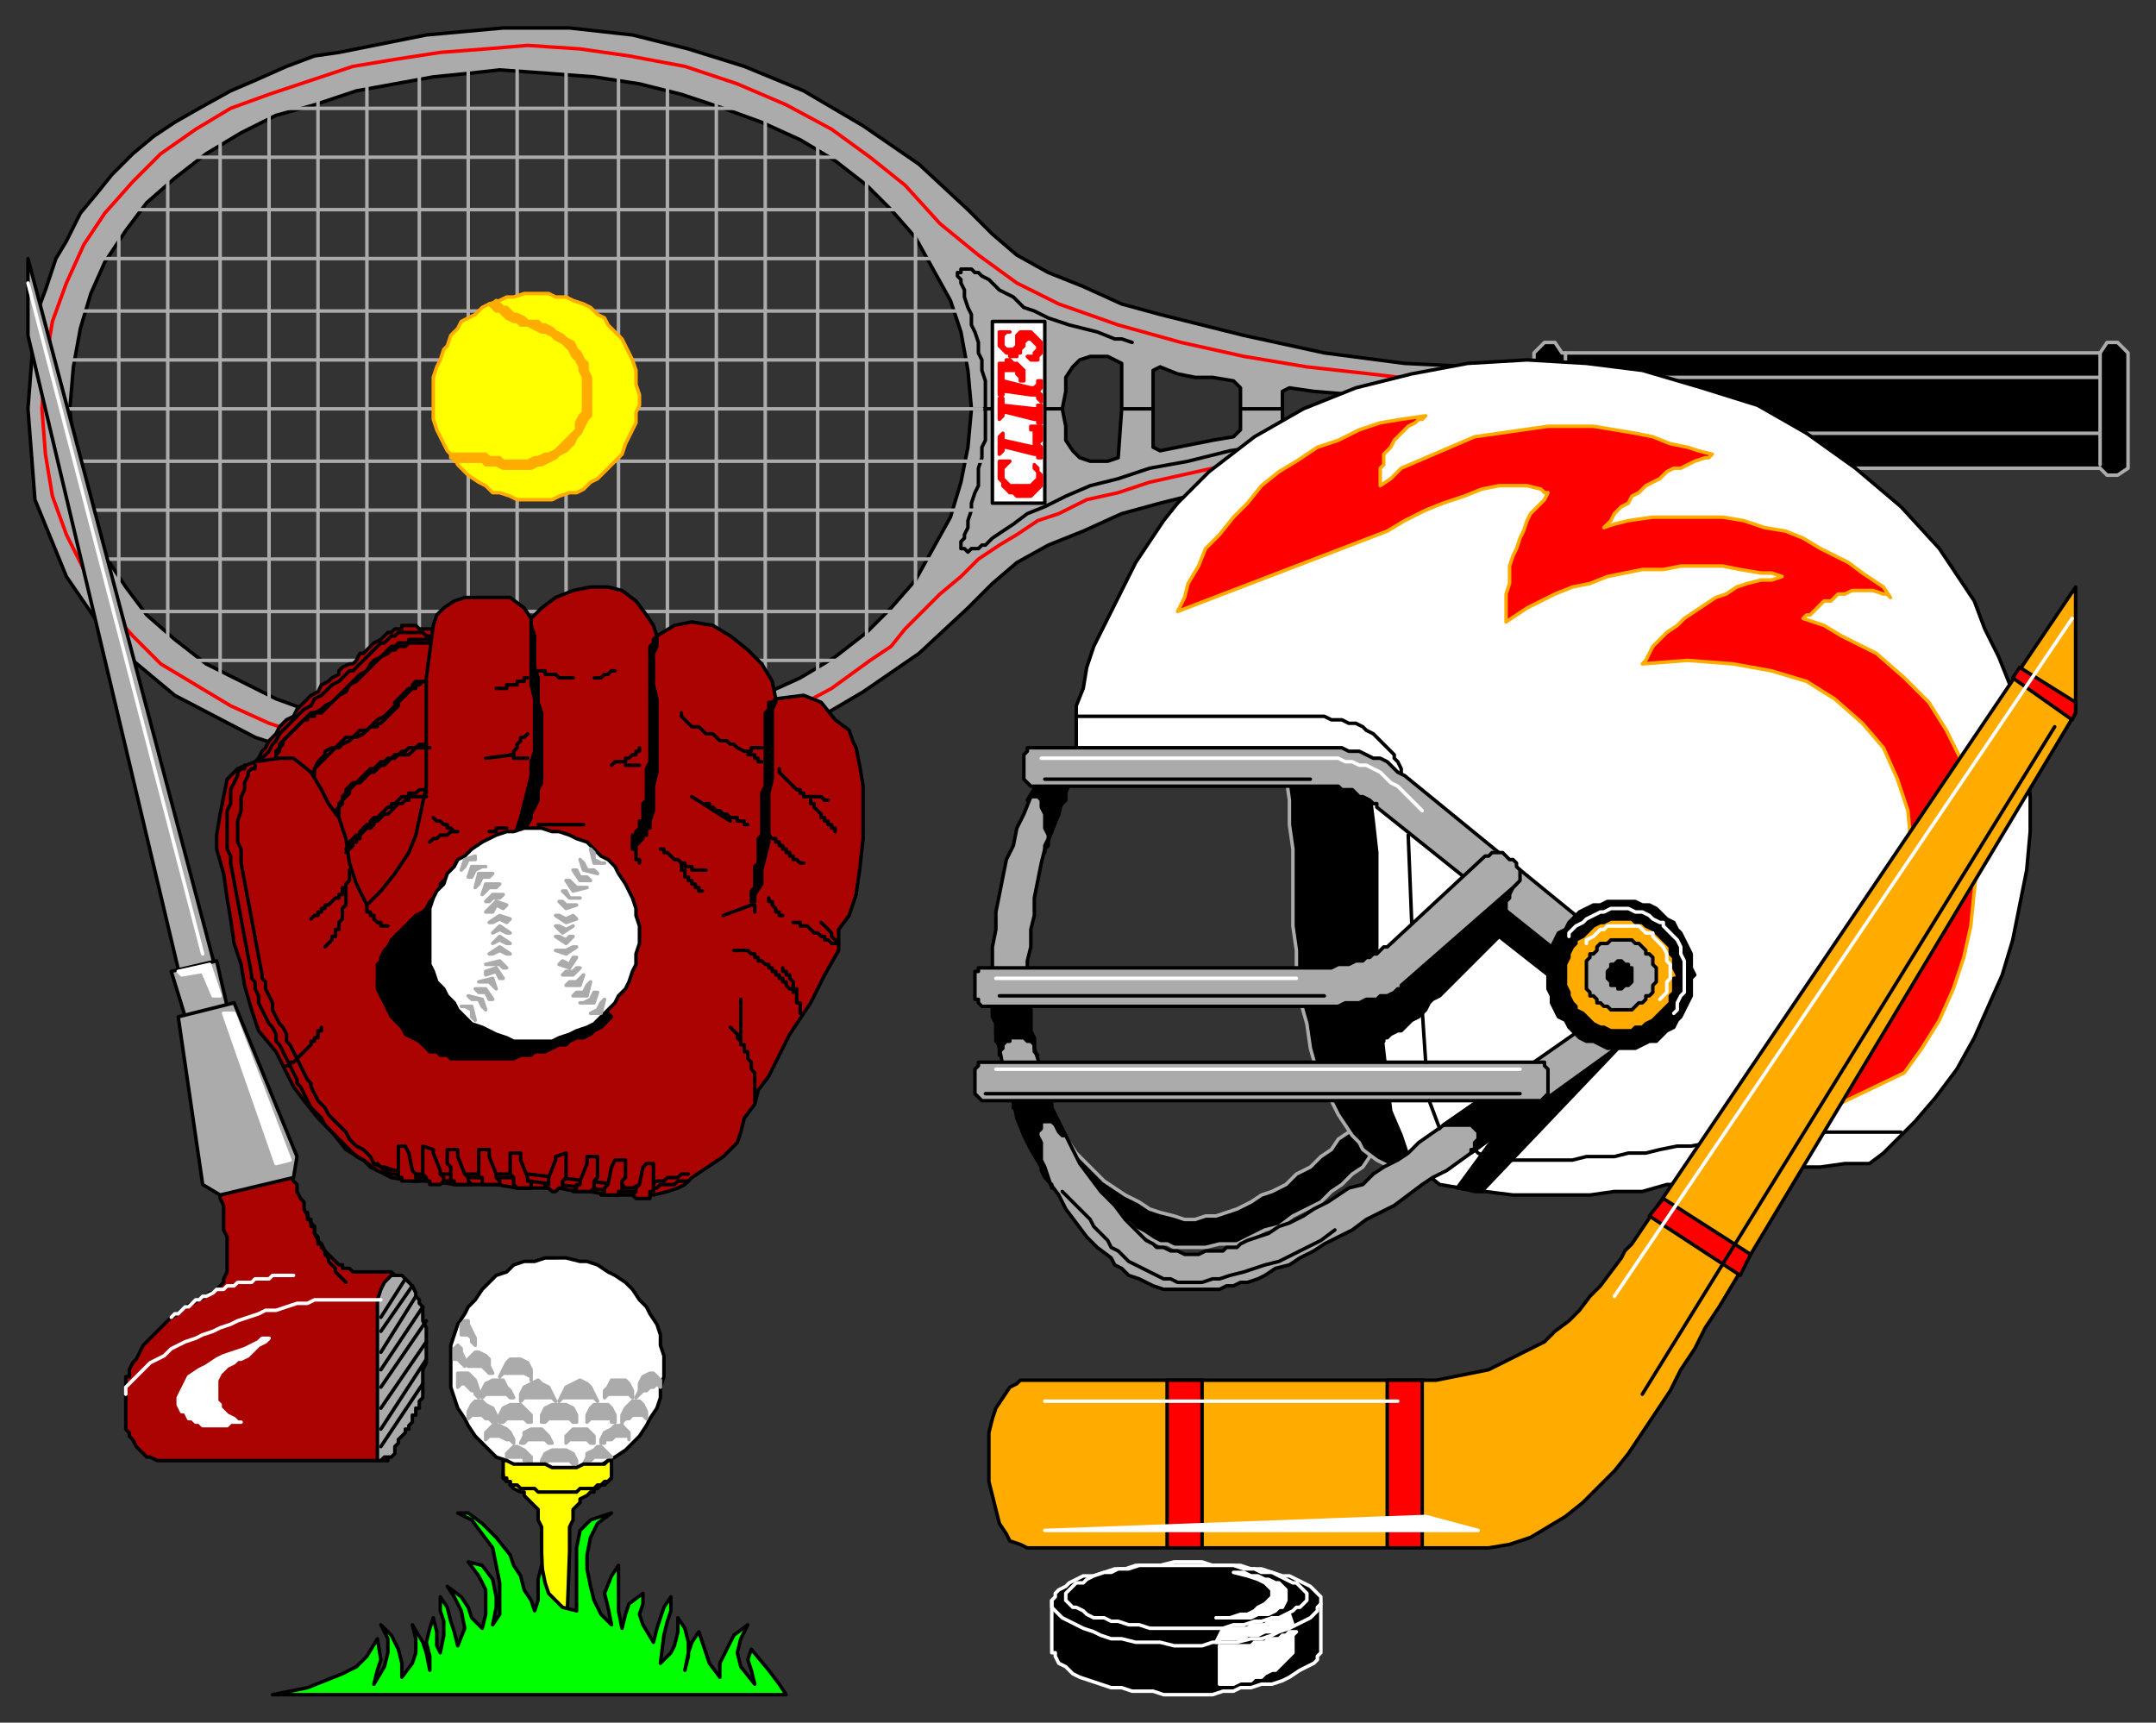 <svg xmlns="http://www.w3.org/2000/svg" fill-rule="evenodd" height="493" preserveAspectRatio="none" stroke-linecap="round" width="617"><rect width="100%" height="100%" fill="#333333" stroke="none"/><style>.brush0{fill:#fff}.pen0{stroke:#000;stroke-width:1;stroke-linejoin:round}.brush1{fill:#ababab}.pen1,.pen2{stroke:#ababab;stroke-width:1;stroke-linejoin:round}.pen2{stroke:red}.brush2{fill:#ff0}.pen3{stroke:#ffab00;stroke-width:1;stroke-linejoin:round}.brush3{fill:#ffab00}.brush4{fill:#000}.brush5{fill:red}.brush6{fill:#ab0202}.pen4{stroke:#fff;stroke-width:1;stroke-linejoin:round}</style><path class="pen0 brush1" d="m8 117 2-26 3-8 3-9 3-5 4-8 5-6 4-5 6-6 6-5 6-4 7-4 9-5 7-3 9-4 8-3 7-1 25-5 22-2h19l18 2 16 4 16 5 17 7 17 10 16 11 14 13 7 7 7 6 9 5 10 4 11 5 11 3 24 6 23 5 23 3 21 1 18 1v10h-14l-7-1h-8l-11-1-13-1-12-1-7-1-2 1v5h-12v-6l-2-2-6-1h-5l-5-1-5-2-2 1v11h-9v-13l-4-2h-5l-3 1-2 2-2 3v4l-1 5h-26l-1-11-2-11-3-9-5-9-5-9-7-8-7-7-9-7-10-6-11-5-11-4-12-4-12-3-13-2-13-1-14-1-9 1-10 1-11 2-11 2-12 4-11 3-10 5-10 6-9 7-8 7-6 8-6 9-4 9-3 10-2 11-1 12 1 12 2 10 3 11 4 9 6 9 6 8 8 7 9 7 10 5 10 5 11 4 12 4 11 2 11 2 10 1 9 1 14-1 13-1 13-2 12-3 12-4 11-4 11-5 10-6 9-7 7-7 7-8 5-9 5-9 3-10 2-10 1-11h26l1 5v4l2 3 2 2 3 1h5l3-1 1-14h9v11l2 1 5-1 5-1 5-1 6-1 2-2v-6h12v5l2 1 7-1 12-1 13-1 11-1 8-1h21v10l-18 1-21 1-23 3-23 5-24 6-11 3-11 5-10 4-9 5-7 6-7 7-14 13-16 11-17 10-17 7-16 5-16 4-18 2h-19l-22-2-25-5-24-8-23-12-18-15-13-19-9-22-2-26z"/><path class="pen0" fill="none" d="m440 120-11 1h-10l-20 2-17 2-16 2-14 2-12 3-11 2-9 3-8 2-7 3-6 3-5 2-4 3-3 2-3 2-2 2h-1l-1 1h-2l-1 1-1-1h-1v-2l1-1v-1l1-2v-2l1-3v-2l1-3 1-2v-5l1-3v-3l1-2v-9"/><path class="pen1" fill="none" d="M262 53v128M248 44v147M234 35v165m-15 4H72M219 29v178m25-18H47M205 24v188m56-37H33M191 19v196m82-55H24M177 15v202m104-71H16M162 14v206m119-88H16M148 14v206m133-103H16M134 14v205m147-116H16m104-86v201M281 89H16m89-70v196M273 74H25m66-50v188M265 60H36m41-30v176M244 45H51m12-12v165M216 31H75M48 45v143M34 53v118"/><path class="pen0" fill="none" d="m324 98-3-1h-2l-5-2-4-1-4-1-3-1-3-1-2-1-2-1-3-1-1-1-2-2-2-1-2-1-1-1-2-2-2-1-1-1h-1l-1-1h-3v1h-1v1l1 1v1l1 2v2l1 3 1 2v3l1 2 1 3v3l1 2v3l1 3v8"/><path class="pen2" fill="none" d="M439 110h-14l-16-1-17-2-18-2-18-3-18-4-18-5-17-6-12-6-11-8-11-9-10-11-10-8-11-8-13-7-14-6-15-5-16-3-14-2-15-1-12 1-13 1-13 2-12 2-12 4-12 4-11 4-10 6-10 7-8 8-8 9-6 9-5 11-4 11-2 12-1 13m427 7h-14l-16 1-17 2-18 2-18 3-18 4-9 2-9 3-9 2-8 4-6 2-6 4-5 3-6 4-5 5-6 5-5 5-5 5-4 5-6 4-11 8-13 7-14 6-15 5-16 3-14 2h-27l-13-1-13-2-12-2-12-4-12-4-11-5-10-6-10-6-8-8-8-9-6-10-5-10-4-11-2-12-1-13"/><path class="pen3 brush2" d="m125 105 1-2 1-3 1-1 1-3 2-2 1-2 2-1 2-1 2-2 2-1 3-1 2-1h2l3-1h7l2 1h3l2 1 3 1 2 1 2 2 2 1 1 2 2 2 2 2 1 2 1 2 1 2 1 3v4l1 3v3l-1 2v3l-1 2-1 2-1 2-1 3-2 2-1 1-2 2-2 2-2 1-2 2-2 1h-2l-3 1-2 1h-10l-2-1-3-1h-2l-2-2-2-1-3-2-1-1-2-2-1-2-2-2-1-2-1-2-1-2-1-3v-12l1-3z"/><path class="pen3 brush3" d="M140 87h0l1 1 1 1h1l1 1 1 1 2 1h1l1 1h2l2 1h1-1l2 1h1l2 1 1 1 2 1 1 1 1 1 1 2 1 1 1 2v1l1 2v10l-1 1-1 2v2l-1 1-1 1-2 2-1 1-1 1-2 1h-1l-2 1h-1l-2 1h-7l-1-1h-3l-1-1h-10v1h1v1h8l1 1h3l2 1h8l2-1h1l2-1 2-1 1-1 2-1 1-1 1-1 1-2 1-1 1-2 1-2 1-1v-11l-1-2v-2l-1-1-1-2-1-1-1-2-2-1-1-1-2-1-1-1-2-1h-1l-1-1h-3l-1-1-2-1h-1l-1-1-1-1h-1l-1-1h-1v-1l-1 1h-1z"/><path class="pen1 brush4" d="m606 98 3 3v33l-3 2h-3l-2-2H447l-2 2h-3l-3-2v-33l3-3h3l2 3h154l2-3h3z"/><path class="pen1" fill="none" d="M601 101v32m-153-32v32m0-25h153m-153 16h153"/><path class="pen0 brush0" d="M299 144h-15V92h15v52z"/><path class="pen2 brush5" d="M290 102h-1v-1h-1l-1-1-1-1h0v-4h3-1l-1 1v3l1 1h2l1-1v-3l1-1h3l1 1h0l1 1 1 1v3l-1 1v1h-2l-1-1h2v-1l1-1v-1h0l-1-1-1-1h0-1l-1 1h0v1l-1 1v1h-1v1h-1zm5 11-7-1h-1 0v1h-1v-9h2v-1h1l1 1h1l1 1h0l1 1v3h-1v-1h0l-1-1v-1h-4v3l8 2h1l1-1v-1h1v2l-1 1 1 1v2l-1-1v-1h-2zm1 7-8-2h-1v1l-1 1v-6h1v2l9 1h1v-1h1v5h-1v-1h-1 0zm0 10-8-2h-1v1l-1 1h0v-5l1-1v2l9 2v-5h-1v-1h3v4l-1 1 1 1v3h-1v-1h-1 0zm-3 12h-2l-1-1h-1l-1-1-1-1v-1l-1-1v-3h0v-2h3l-1 1-1 1h0v3l1 1 1 1h6l1-1 1-1v-2l-1-1h0v-1h0l1 1h0v1l1 1v3l-1 1-1 1-1 1h-2z"/><path class="pen0 brush6" d="M73 218h0l1-1 1-2 1-1 1-2 2-2 1-2 2-2 2-1 1-2 2-2 2-2 2-1 1-2 2-1 1-1 2-1v-1l1-1 2-1h1l1-1 1-2h1l1-1 1-1 1-1 2-1 1-1 1-1h1l1-1h2v-1h4l1 1h4l1 1h1l1 1h2l-5 56-16 25-8 1-27-46z"/><path class="pen0" fill="none" d="M75 218v-1l1-1 1-1 1-2 1-1 1-2 2-2 1-1 2-2 2-2 2-1 1-2 2-1 2-2 1-1 2-1 1-1h0l2-2h1l1-1 1-1 1-1 1-1 1-1 1-1 1-1 1-1h1l1-1 1-1h1l1-1h7l1 1h1"/><path class="pen0 brush6" d="m112 337-4-2-4-3-5-3-4-5-4-4-4-5-3-4-2-4-3-6-5-6-2-6-2-7-1-6-2-6-1-7-1-6-1-7-2-7v-4l1-6 1-5 1-5 3-3 5-2 7-1h4l5 4 3 5 2 4 3 4 2 6 1 7 2 6 3 6 4-4 4-5 4-6 2-5 3-14v-31l2-15 1-3 2-2 3-2 3-1h13l4 3 2 3 3-3 4-3 5-2 5-1h5l4 1 4 3 3 4 2 3 1 3 5-3 5-1 6 1 5 3 5 4 4 4 3 5 1 5 8-1 5 2 4 5 4 3 1 3 1 2 1 5 1 6v15l-1 9-1 7-2 6-3 4v6l-4 7-4 8-4 6-2 3-2 4-2 4-2 4-3 4-1 4-3 4-1 4-1 3-2 2-2 2-3 2-3 2-3 2-2 2-2 1-3 1-4 1h-13l-5-1h-4l-5-1h-12l-6-1h-12l-6-1h-6l-6-1z"/><path class="pen0" fill="none" d="M123 184h-2 0-1 0-2 0-1l-1 1h0-2 0l-1 1h-1l-1 1-2 1-1 1-2 2-1 1-2 2-1 1-2 1-1 2-2 1-1 1-2 2-1 1-1 1h-2v1h-2v1h-1l-1 1-1 1-1 1-1 1-1 1-1 1v1l-1 1v1l-1 1v1h0"/><path class="pen0" fill="none" d="M123 183h-2 0-2 0-2v1h-2 0-1l-1 1h0-1l-2 2-1 1-2 1-1 1-1 2-2 1-1 1-2 2-1 1-1 1-2 2-1 1-2 1-1 1-2 1h0-1l-1 1-1 1-1 1-1 1-1 1-1 1-1 1-1 1-1 1v1l-1 1v2h0m11 5v-2l1-1 1-1 1-1 1-1 1-1 1-1h1l1-1 2-1 1-1h1l2-1 1-1 1-1h2v-1h1l1-1 1-1 1-1 1-1 1-1v-1l1-1 1-1 1-1 1-1h1v-1h1l1-1h1"/><path class="pen0" fill="none" d="M89 221h1v-1l1-2 1-1 1-1v-1l2-1h1l1-1 1-1 1-1h2l1-1 1-1h2l1-1 1-1 1-1h0l2-1 1-1 1-1 1-1v-1l1-1 1-1 1-1 1-1h1v-1l1-1h3m1 19h-4l-1 1h0l-1 1h-3l-1 1h-1l-1 1-1 1h-1l-1 1-1 1h-1l-1 1-1 1-1 1h-1l-1 1-1 1v1l-1 1-1 1v1l-1 1h0v3"/><path class="pen0" fill="none" d="M122 213h0-2l-1 1h-2l-1 1h-1l-1 1h-1l-1 1h-1l-1 1h-1l-1 1-1 1h-1l-1 1-1 1-1 1-1 1h-1l-1 1-1 1v1l-1 1v1l-1 1v1h0l-1 1v1m3 11 1-1h0l1-1v-1h1v-1h1v-1l1-1 1-1h1l1-1v-1h1l1-1 1-1h1l1-1 1-1h0l1-1h1l1-1h1v-1h5"/><path class="pen0" fill="none" d="m99 243 1-1h0v-1l1-1h0l1-1h1v-1l1-1 1-1h1v-1l1-1h1l1-1 1-1 1-1h1v-1h1l1-1 1-1h2v-1h2l1-1h2v1"/><path class="pen0 brush4" d="M152 177v2l1 3v9l1 3v7l1 3v20l-1 2v3l-1 2-1 2v1l-1 2-1 1-1 2-1 1-1 1 1-2v-2l1-3 1-4 1-4 1-4v-4l1-3v-15l-1-4v-16h0v-2h0v-1zm36 5v1h0v2l-1 2v9l1 4v21l-1 4v7l-1 3v2h-1v2h-1v1l-1 1-1 1v1l-1-1v-1h0v-1h0v-1h1v-1h0l1-1v-1h0v-1h1v-2h0v-3l1-1v-9l1-2v-29h0v-4h0l1-1v-1h0l1-1zm34 18v1h0l-1 2v20l-1 4v14l-1 4-1 4v4l-2 3h0v1h0v1h-1 0v-3l1-1v-5h0v-1l1-1v-7l1-1v-12l1-2v-14h0v-7l1-1h0v-2h1l1-1z"/><path class="pen0" fill="none" d="M151 194h0-1v1h0-1 0-1 0v1h-1 0-1 0-1v1h0-1 0-1 0-1 0m-3 20 8-1h0v-1l1-1v-1l1-1v-1h1l1-1"/><path class="pen0" fill="none" d="M146 216h1v1h4m19-23h2l1-1h1l1-1h1m-12 2h-1 0-1 0-1 0-1 0l-1-1h0-1 0-1 0-1v-1h0-1 0-1m21 27h0l1-1h3v-1h1l1-1h1v-1h1v-1m-4 5h4m12-15v1l1 1 1 1 1 1h2l1 1 1 1h2l1 1 1 1h2l1 1h1l1 1 2 1h2v-1h3m-4 2h2v1h1v1h1m-20 10 11 7m-7-5h1v1h1l1 1h1l1 1h1l1 1h2v1h2v1h1m5 2h1v1h0l1 1h1v1h1v1h1v1h1v1h1v1h1v1h1l1 1h1m-7-27v1l1 1 1 1h0l1 1 1 1h0l1 1h1v1h1v1h5l1 1h1m-5 0v1h1v1h0l1 1h0l1 1h0v1h1v1h1v1h1v1h1v1h0m-4 26 1 1 1 1h0l1 1v1l1 1h0l1 1h-2l-1-1h-1v-1h-1l-1-1h-1l-1-1h0l-1-1h-2v-1h-2"/><path class="pen0 brush4" d="m127 252-1 1v1l-1 2-1 1-1 1-1 2-1 1-2 1-1 1-1 1-2 2-1 1-1 1-1 1-1 2-1 1-1 2v1l-1 1v7l1 2 1 2 1 2 1 2 1 1 2 2 1 2 2 1 2 1 2 2 1 1h2l1 1h2l1 1h18l2-1h3l1-1h3l2-1 2-1h2l1-1 2-1h2l2-1 1-1 2-1 1-1 1-1 1-1-1-1h-1l-3-2h-3l-3-1-3-1-3-1h-3l-3-1-2-1-3-1-2-1-3-2-2-2-1-2-2-3-1-3h-1v-2l-1-1v-1l-1-1-1-1v-1l-1-1-1-2-1-1v-1l-1-1v-1l-1-1v-2z"/><path class="pen0" fill="none" d="M105 259v1h0v1h1v1h1v1h0l1 1h1v1h2m-11-16v1h0v2h0l-1 1h0v1h-1v1h0v1h-1 0v1h-1 0l-1 1h0l-1 1h0-1v1h0-1v1h-1v1h-1 0l-1 1"/><path class="pen0" fill="none" d="M99 254v1h0v1h0v1h0v1h0v1l-1 1h0v1h0v1h0v1l-1 1h0v1h0v1h-1v1h0v1h-1v1h0l-1 1h0l-1 1m-11 34h1v-1h1l1-1h0l1-1h0l1-1h0l1-1h0l1-1h0v-1h1v-1h1v-1h0v-1h1v-1h0m124 21h0v-2h0v-2h0v-2h0v-2l-1-1h0v-2h0l-1-1v-2h-1v-2h-1v-1h0l-1-1v-1h0l-1-1h0l-1-1m20-4h0v-1h0v-1h0v-1h0-1v-1h0v-1h0v-1h0v-1h0-1v-1h0v-1h0l-1-1h0v-1h-1 0v-1h0-1v-1"/><path class="pen0" fill="none" d="M227 284v-1h-1 0l-1-1h0v-1h-1v-1h-1v-1h-1v-1h-1v-1h-1v-1h-1l-1-1h0-1v-1h-1v-1h-1 0l-1-1h-1 0-1 0-2m2 26v-12m-64-39v-1h0v-1l-1-1v-3h0-1 0l-1 1h0l-1 1h-1l-1 1-1 1v1l-1 1h-1m15-11h13m22 7h1v1h1l1 1h0l1 1h1l1 1h1v1h2v1h4m18 8h0v1h1v1h0l1 1h0v1h1v1h1"/><path class="pen0" fill="none" d="M195 247v1h0v1h1v1h0v1h1v1h1v1h1v1h1v1h1m6 7 8-3h1v1h0v1m-35-19h0v1h1v1h0v1h0v1h1v1h0m-59-13 1 1h1l1 1h1v1h1l1 1h1-2 0l-1 1h0-2 0l-1 1h-1l-1 1h0m17-3h2v-1h3m-72-18v1h-1l-1 1v1l-1 2v2l-1 2v4l-1 3v6l1 2v4l6 32v1l1 1v2l1 2 1 2v2l1 2 1 2 1 1 1 2v2l1 1 1 2 1 2 1 2 1 2 1 2 1 1v1l1 2 1 2 2 2 1 2 1 1 2 2 2 2 1 2 2 2 2 1 2 2 1 2 2 1 2 2 1 1"/><path class="pen0" fill="none" d="M70 219v1h-1l-1 1v1l-1 2-1 2v4l-1 2v11l1 2v2l6 32v1l1 1v2l1 2v2l1 2 1 2 1 2 1 1 1 2v2l1 1 1 2 1 2 1 2 1 2 1 2v1l1 1 1 2 1 2 1 2 1 1 2 2 1 2 1 1 2 2 1 1 2 2 2 2 1 1 2 1 2 2 2 1m3 0 1 1h1l3 1h5l2 1h5l3-1h15l3 1h2l26 3h8l1-1h2l1-1h4l1-1h3"/><path class="pen0" fill="none" d="m108 333 1 1h1l3 1h2l3 1h33l26 3h1l1 1h2l2-1h3l2-1h2l1-1h3l1-1h2"/><path class="pen0 brush6" d="M115 338v-1h-1v-2h0v-1h0v-2h0v-2h0v-2h2l1 2 1 5h0l1 1v1h1v1h-1 0-2 0-1 0-1zm8 0h-1v-1h0l-1-1v-1h0v-1h0v-2h0v-2h0v-2l3 1v1l2 5v1h0l1 1v1h0l-1 1h0-2 0-1v-1h0zm7 1v-1h-1v-1h0v-2h0v-1h0l-1-1v-1h0v-2h0v-1h3v2l2 5h0l1 1v1h0l1 1h-1 0-2 0-2 0zm8 0h0v-2h-1v-1h0v-2h0v-1h0v-2h0v-2h3v2l2 5v1h0l1 1v1h0-2 0-2 0-1zm10 1-1-1h0v-1h0v-1l-1-1h0v-1h0v-2h0v-2h0v-1h3v2l2 5v1h1v1h0v1h0-2 0-2 0zm38 2h0v-1h1v-2h0v-1h0v-2h0v-1h0v-2h0-2l-1 1-1 5-1 1h0v1l-1 1h0l1 1h4v-1zm-9 0v-1h1v-2h0v-1h0l1-1h0v-2h0v-2h0v-1h-3l-1 2-1 5h0l-1 1v1h0l-1 1h5zm-8-1 1-1h0v-1h0v-1l1-1h0v-1h0v-2h0v-2h0v-1h-3v2l-2 5v1h-1v1h0l-1 1h5zm-9-1h1v-1h0v-1l1-1h0v-1h0v-2h0v-2h0v-2l-3 1v1l-2 5v2h-1v1h1l1 1h1l1-1h0z"/><path class="pen0 brush0" d="M183 268v-3l-1-3v-2l-1-3-1-2-1-2-2-3-1-2-2-2-2-1-2-2-2-2-3-1-2-1-3-1h-2l-3-1h-5l-3 1h-2l-3 1-2 1-2 1-3 2-2 2-2 1-1 2-2 2-1 3-2 2-1 2-1 3v16l1 2 1 3 2 2 1 2 2 2 1 2 2 2 2 2 3 1 2 1 2 1 3 1 2 1h11l2-1 3-1 2-1 3-1 2-1 2-2 2-2 2-2 1-2 2-2 1-2 1-3 1-2v-3l1-3v-2z"/><path class="pen1 brush1" d="m132 249 1-3 3-1v1h-2l-1 2-1 1zm2 2 1-3h4-1l-2 1-1 2h-1zm2 3 1-4h4l-1 1h-2l-1 2-1 1zm2 2 1-3h4l-1 1h-2l-2 2h0zm1 2 2-2h3l-1 1h-2l-1 1h-1zm0 3 3-3 3 1-1 1-2-1-1 2h-2zm1 3 3-2 3 1-1 1-2-1-2 1h-1zm1 3 2-2 3 2h-1l-2-1-2 1h0zm0 3 2-2 3 2h-1l-2-1-2 1h0zm-1 3 3-2 3 2h-1l-2-1-2 1h-1zm-1 3 4-1 2 2h-1l-1-1h-4zm0 2 3-1 2 3h-1l-1-2-3 1v-1zm-2 3 4-1 1 3h0l-2-2h-3zm-1 2h3l2 3h-1l-1-2h-2l-1-1zm-2 2 4 1 1 3-1-1-1-2h-2l-1-1zm-2 3h3l1 4-1-1v-2l-2-1h-1zm41-2-1 4h-3 0l2-1 1-2 1-1zm-2-2-1 3h-4 1l2-1 1-2h1zm-2-3-1 4h-4l1-1h2l1-2 1-1zm-2-2-1 3h-4l1-1h2l2-2h0zm-1-2-2 2h-3l1-1h2l1-1h1zm-1-3-2 3-3-1 1-1 2 1 1-2h1zm0-3-3 2-3-1h3l2-1h1zm-1-3-2 2-3-2h1l2 1 1-1h1zm0-3-3 2-2-2h1l2 1 2-1h0zm1-2-3 1-3-2h1l2 1 2-1 1 1zm0-4-3 1-2-2h1l1 1h3zm1-2h-3l-2-2h1l1 2h3zm2-3-4 1-2-3h1l2 2h3zm1-2h-3l-2-3h1l1 2h2l1 1zm2-2-4-1-1-3 1 1 1 2h2l1 1zm2-3h-3l-1-4 1 1v2l2 1h1z"/><path class="pen1 brush4" d="m298 314 1 1 1 1 1 3 1 2 2 3 2 3 2 3 3 3 3 3 2 2 3 2 3 2 4 2 3 2 3 1 4 1 3 1h3l3-1h3l3-1 3-1 4-2 3-2 3-1 4-2 3-3 4-2 3-3 3-2 2-3 3-2 2-3 6 8-1 1-1 1-2 3-3 2-3 3-3 2-3 3-4 2-4 2-4 3-4 1-4 2-4 2h-5l-4 1h-9l-2-1h-2l-2-1-3-2-2-1-2-2-3-1-2-2-2-2-2-2-2-3-2-2-2-2-2-2-1-2-1-2-6-16z"/><path class="pen1 brush4" d="m426 211-59 5v3l1 3 1 7v7l1 7v22l1 7v7l1 7 2 7 1 7 2 7 3 6 3 6 4 6 2 2 1 2 4 3 4 2 4 1 4 1h14l5-1 5-1h5l6-1 5-1 5-1h11l-36-120z"/><path class="pen0 brush0" d="M309 219h82v4l1 4 1 8 1 9v29l1 10v9l1 9 1 9 1 8 3 7 2 6 4 4 5 4 6 1 4 1h3l8 1h22l7-1h8l7-2h7l7-2 8-1 7-1 7-1h8l7-1h7l4-3 3-3 6-6 6-7 6-8 5-9 4-9 4-9 3-10 2-10 2-10 1-11v-10l-1-11-2-9-2-10-4-10-4-8-3-8-10-15-11-12-13-11-14-10-14-8-16-5-17-5-16-2-17-1-17 1-16 3-16 4-15 6-14 8-13 10-2 2-2 2-5 5-4 5-4 6-4 6-3 6-3 6-3 6-3 6-2 6-1 6-2 5v14l1 3z"/><path class="pen3 brush5" d="m337 175 1-2 1-2 1-4 3-5 2-5 4-4 4-5 4-4 4-5 5-4 5-3 6-4 6-2 6-3 6-2 6-1 7-1-1 1h-1l-1 1-2 1-1 1-1 1-1 1-1 1-1 2-1 1-1 1v3l-1 1v5l3-2 3-3 7-3 7-3 7-3 7-1 7-1 7-1h13l6 1 6 1 5 1 5 2 5 1 3 1 4 1-1 1h-1l-3 1-2 1-2 1h-2l-2 1-2 2-2 1-2 1-2 2-2 1-1 2-2 1-2 2-1 2-2 2 3-1 4-1 7-1h20l6 1 6 2 6 1 5 2 5 3 4 2 4 2 4 3 3 2 3 2 2 3-1-1h-1l-3-1h-6l-2 1h-2l-1 1-1 1h-2l-1 1-1 1-1 1-1 1h-1l-1 1 6 2 5 3 10 5 8 7 7 7 5 8 4 8 3 9 1 10 1 10-1 9-1 10-2 9-3 9-4 9-5 8-5 7-25 12 5-6 4-7 7-14 6-13 3-13 2-12v-11l-1-11-3-9-4-9-6-7-8-7-8-5-10-3-11-2-13-1-13 1h0l1-1 1-2 1-2 2-2 2-2 3-2 2-2 3-2 3-2 3-2 3-1 3-2 3-1 4-1h3l3-1-3-1h-3l-6-1-5-1h-12l-5 1h-6l-5 1-5 1-5 2-5 1-5 2-4 2-4 2-3 2-3 2v-8l1-3v-5l1-3 1-2 1-3 1-2 1-3 1-2 2-2 2-2 1-2h-1l-1-1-4-1h-8l-5 1-5 2-6 2-5 2-6 3-5 3-60 23z"/><path class="pen0 brush4" d="m464 299-40 42-7-1 11-15 36-26zm-20-27-17-14-17 17h-1l-1 1-1 1-1 1-1 1h0l-1 1-1 1-1 1h-1l-1 1-1 1h-1l-1 1h-1l-1 1 1 12v-1h1l1-1 2-1h1l1-1 1-1 1-1 2-1 1-1 1-1 1-2 1-1 2-1 1-1 1-1 1-1 14-14 14 11 1-7z"/><path class="pen0 brush1" d="m299 219 7 5-1 3-1 2-1 4-2 5-2 5-1 4-1 5-1 5v5l-1 4v5l-1 4v8l1 4v8l1 2v3l1 3 1 4 1 3 1 4 1 3 2 4 2 4 2 4 2 4 3 4 3 4 4 4 3 4 4 4 1 1 1 1 2 1 1 1h2l2 1h2l2 1h4l2-1h5l1-1h3l1-1 2-1 3-1 3-1 3-2 3-1 4-2 3-2 4-2 3-2 3-2 4-1 3-3 3-2 4-2 3-2 3-3 53-37 16 1-61 44-2 1-2 1-3 2-4 3-4 3-4 2-4 2-4 3-4 2-4 2-3 2-4 2-3 2-4 1-3 2-2 1-3 1h-2l-2 1h-2l-2 1h-16l-3-1-2-1-2-1-3-1-2-2-2-1-1-2-4-3-3-3-3-4-3-4-2-4-3-4-2-4-3-5-2-4-2-5-1-5-2-5-1-5-1-5-1-4v-3l-1-2v-20l1-5v-5l1-5 1-5 1-5 2-4 1-5 2-4 2-5 2-4 2-5z"/><path class="pen0 brush4" d="m297 224 9 1h0l-1 1v3l-1 1-1 1v2l-1 1v1l-1 2v1l-1 1v3l-1 1v1h0v-2l1-2v-1l-1-2v-4l-1-2v-2l-1-1h-1 0-1l-1 1 3-5zm-13 62h10v2l1 1v7l1 1v4l1 1-1-1v-2l-1-1h-1l-1-1h-4v1h-1l-1 1v1l-1 1v1-3l-1-1v-7l-1-1v-4zm142 27 16 1-21 16v-1h1v-2l1-1v-2h0l-1-1-1-1h-8l13-9zm-136 1h10v1l1 1v1h0v1l1 1h0v1l1 1h0v2h1v1l1 1h0-1l-1-1-1-2-1-1h-3v2l-1 1v1l1 2v5l1 2 1 3 1 3v-1l-1-1-1-1-1-2v-1l-1-2-1-2-1-2-1-2-1-2-1-2-1-2v-2l-1-1v-3z"/><path class="pen0 brush1" d="M296 214h88l2 1h3l2 1 2 1h2l2 1 1 1 2 2 2 1 60 49-8 8-60-48v-1h-1l-1-1-2-1h-1l-1-1-1-1h-3l-1-1h-88 0l-1-1-1-1v-7h0l1-1v-1h2zm-14 90h160v1l1 1h0v7l-1 1h0l-1 1H281l-1-1h0l-1-1v-7h0l1-1v-1h2z"/><path class="pen0 brush4" d="M464 258h4l2 1h2l2 1 1 1 2 2 2 1 1 2 1 1 1 2 1 2 1 2v4l1 2-1 1v5l-1 2-1 2-1 2-1 1-1 2-2 1-2 2-1 1h-2l-2 1-2 1h-8l-2-1-2-1h-2l-2-1-2-2-1-1-1-2-2-1-1-2-1-2v-2l-1-2v-8l1-2v-2l1-2 1-2 2-1 1-2 1-1 2-2 2-1 2-1h2l2-1h4z"/><path class="pen0 brush3" d="M464 263h3l1 1h2l1 1 2 1 1 1 1 1 1 1 1 1 1 1v2l1 1v3l1 2v1h-1v4l-1 1v2l-1 1-1 1-1 1-1 1-1 1-2 1-1 1h-2l-1 1h-6l-2-1h-1l-2-1-1-1-1-1-1-1-2-1v-1l-1-1-1-2v-1l-1-2v-6l1-2v-1l1-2 1-1v-1l2-1 1-1 1-1 1-1 2-1h1l2-1h3z"/><path class="pen0 brush1" d="M464 269h3l1 1h1l1 1 1 1v1h1l1 1v2l1 1v2h0v2l-1 1v2l-1 1h-1v1l-1 1h-1l-1 1h0l-1 1h-6l-1-1h-1l-1-1h-1v-1l-1-1h-1v-1l-1-1v-8l1-1v-1h1l1-1v-1l1-1h2l1-1h3z"/><path class="pen0 brush4" d="M464 275h0l1 1h1v1h1v3h0v1l-1 1h-1 0l-1 1h-1v-1h-2v-1l-1-1v-1h0v-1l1-1v-1h1l1-1h1z"/><path class="pen4" fill="none" d="M449 268v-1l1-1 1-1 2-1 1-1 2-1 2-1h1l2-1h5l2 1h2l2 1 1 1 2 1h1v1l2 2 1 1 1 1 1 2v2l1 2v9l-1 1-1 2v2l-1 1"/><path class="pen4" fill="none" d="M454 270v-1l2-1 1-1 1-1h1l1-1h9l1 1 1 1h2v1l1 1 1 1 1 1 1 2v2l1 1v4l-1 1v3l-1 1-1 1m-177-69h85l2 1h2l2 1h2l2 1 2 1 1 1 2 2 2 1 1 1 2 2 2 2 2 2m-122 74h150"/><path class="pen0 brush4" d="m428 258 6-5h0l-1 1-1 2h0v1l-1 1v3l1 1-4-4z"/><path class="pen0 brush1" d="M282 277h99l2-1h3l2-1h2l1-1h1l1-1h1l1-1h0l1-1h1l28-26h1l1-1h3l1 1 1 1h1l1 1v1l1 1v3l-1 1-1 1-32 28v1h-1l-1 1-2 1h-2l-1 1h-3l-2 1h-4l-2 1H281l-1-1v-1h-1v-8h1v-1h2z"/><path class="pen4" fill="none" d="M285 280h86"/><path class="pen0" fill="none" d="M308 205h71l2 1h3l2 1h2l2 1 1 1 2 1 2 2 1 1 1 1 2 2v1l1 1 1 2v1m2 18 1 25m3 25 1 15m1 11 3 8m10 6 1 1 2 1h3l2 1h20l4-1h8l4-1h5l4-1 5-1h4l5-1h4l5-1h5l4-1h5l4-1h28M299 223h76m-89 62h93m-97 28h153m-131 28 2 2 2 2 2 2 2 2 1 2 2 2 2 2 1 2 2 1 1 1 2 2 2 1 2 1 2 1 2 1 2 1h2l2 1h7l3-1h2l3-1 4-1 3-1 3-1 4-1 4-2 4-2 4-2 4-3"/><path class="pen0 brush1" d="m8 74 56 212-10 4L8 96V74z"/><path class="pen0 brush1" d="m49 278 13-3 3 13-12 3-4-13z"/><path class="pen0 brush6" d="M63 341v2l1 2v7l1 2v10l-1 2v1l-1 1-1 1-1 1h-1l-1 1-2 1-2 1-2 1-2 2-2 1-2 2-1 1-2 2-1 1-2 2-1 2-1 2-1 1-1 2v2h-1v14h0v1l1 1v1l1 1 1 2 1 1 1 1 1 1h1l2 1h66l3-53h-1l-1-1h-11l-1-1h-2v-1h-1l-1-1-2-2-1-1-1-2-1-1-1-2v-2l-1-1-1-2-1-2v-2l-1-1-1-2v-2l-1-1-1-2-20 5z"/><path class="pen0 brush1" d="m51 291 16-4 18 44-1 6-21 5-5-3-7-48zm62 124v-1l1-1v-1l1-1 1-1v-1h1v-1l1-1v-2h1v-2h1v-2l1-1v-8l1-2v-10l-1-2v-4l-1-1v-1l-1-1v-1l-1-2-1-1-1-1-1-1h-2 0-1l-1 1-1 1-1 2-1 3v46h1l1-1h2l1-1v-1z"/><path class="pen0" fill="none" d="M88 347h0v2h1v2h1v2h0l1 1v2h1v1l1 1h0v1h0l1 1v1l1 1h0l1 1v1h0l1 1h0l1 1h0l1 1h0"/><path class="pen4" fill="none" d="M109 372H90l-2 1h-3l-3 1-3 1h-3l-2 1-3 1-3 1-2 1-3 1-2 1-3 1-2 1-3 1-2 1-2 1-2 2-2 1-2 1-2 2-1 1-1 1-2 2-1 1v2"/><path class="pen4 brush0" d="M77 383h-2l-1 1-2 1-2 1-3 1-3 1-2 1-3 2-2 1-3 2-1 2-1 2-1 2v2l1 2h1l1 2h1l1 1h1l1 1h7l1-1h3-1l-1-1-2-1-1-1-1-1v-1l-1-1v-1h0v-5l1-2 1-1 1-1 2-1 1-1h1l2-1 1-1 1-1 1-1 2-1 1-1z"/><path class="pen4" fill="none" d="m49 377 1-1h1l1-1 1-1h1l1-1 1-1h1l1-1h1l2-1 1-1h2l1-1h2l1-1h4l1-1h4l1-1h6"/><path class="pen0" fill="none" d="m109 414 12-18m-12 13 13-20m-13 14 13-19m-13 13 13-19m-13 14 12-18m-12 13 10-16m-10 10 9-13m-9 9 7-11"/><path class="pen4 brush0" d="m64 290 15 43 4-1-16-42h-3zm-13-12 1 1 6-1 3 7h2l-3-9-9 2z"/><path class="pen4" fill="none" d="M58 273 8 81"/><path class="pen0 brush0" d="M159 360h3l4 1h2l3 1 3 2 2 1 3 2 2 2 2 3 2 2 1 2 2 3 1 3v3l1 3v6l-1 3v3l-1 3-2 3-1 2-2 3-2 2-2 2-3 2-2 1-3 2-3 1h-2l-4 1h-6l-3-1h-3l-3-1-2-2-3-1-2-2-2-2-2-2-2-3-1-2-2-3-1-3-1-3v-12l1-3 1-3 2-3 1-2 2-2 2-3 2-2 2-2 3-1 2-2 3-1h3l3-1h3z"/><path class="pen1 brush1" d="m154 395 1 1 2 1 1 2 1 2-1-1h-8l-1 1v-2l1-2 2-1 2-1zm12 0-2 1-2 1-1 2-1 2 1-1h9l1 1-1-2-1-2-1-1-2-1zm-6 7h2l2 1 1 2v2h-1l-1-1h-6l-1 1h-1v-2l1-2 2-1h2zm0 13h-2l-2 1-1 2v1h1l1-1h6l1 1h1v-1l-1-2-2-1h-2zm-12-1h-1l-1 1-1 1v1h5v1h1l1 1v-2l-1-1-1-1-2-1zm23 0h1l1 1 1 1 1 1h-5l-1 1h-1l-1 1 1-2v-1l2-1 1-1zm-24-12h2l1 1 2 2v2h-1l-1-1h-5l-1 1h-1v-2l1-2 2-1h1zm25 0h-2l-1 1-1 2v2h0l1-1h6v1h1v-2l-1-2-1-1h-2zm-18 7h1l1 1 1 1 1 2h-1l-1-1h-5l-1 1h-1l1-2v-1l2-1h2zm12 0h-2l-1 1-1 1v2l1-1h5l1 1h1v-2l-1-1-1-1h-2zm-23-1 2 1 1 1 1 2v1h0l-1-1h-1l-2-1h-3l-1 1v-2l1-1 1-1h2zm33 0-1 1-2 1-1 2v1h1v-1h2l1-1h4v1-2l-1-1-1-1h-2zm-38-7 1 1 2 1 1 2v3l-1-1-1-1h-1l-1-1h-3l-1 1v-2l1-2 1-1h2zm43 0-1 1-1 1-1 2v3-1l1-1h1l1-1h3l1 1v-2l-1-2-1-1h-2zm-47-8 1 1 1 1 1 3v2l-1-1v-1h-1l-1-1-1-1h-1l-1 1v-4h3zm3-6 2 1 1 1v2l1 2h-1l-1-1-1-1h-4v-2l1-1 1-1h1zm-6-2 1 1v1l1 2v2l-1-1h0l-1-1h-1 0v-3l1-1h0zm3-7v1l1 2 1 2v2l-1-1v-1l-1-1h-2v-3l1-1h1zm52 15-2 1-1 2v2l-1 2 1-1 1-1h1l1-1h1l1-1 1 1v-2l-1-1-1-1h-1zm-44 2h2l1 2 1 1 1 2h-1l-1-1h-6l-1 1v-2l1-2 2-1h1zm6-6h1l2 1 1 2v3-1l-2-1h-6l-1 1 1-2 1-2 1-1h2zm29 6h-2l-1 2-1 1v2l1-1h6l1 1v-2l-1-2-1-1h-2z"/><path class="pen0 brush2" d="m162 471 1-27v-7h0l1-2h0v-3l1-1 1-1v-1l2-1 1-1h1v-1h1l1-1h1l1-1 1-1h0v-5h-1l-1 1h-6l-2 1h-7l-2-1h-9l-2-1h-1v5l1 1h1v1l1 1 2 1h1v1l1 1 1 1 1 1 1 1v3h0l1 2h0v7l1 27h6z"/><path class="pen0" style="fill:#0f0" d="m155 448 1 5 1 3 4 4 4 1v-18l1-5 3-3 6-2-4 3-2 4-1 5v4l1 5 1 4 2 4 3 3-1-5-1-4 2-5 2-3v13l1 5 1-4 1-3 4-3v3l-1 3 1 3 3 5 1-4 1-3 1-3 2-3v4l-1 3-1 4-1 8 3-3 1-2 1-4v-4l2 3 1 4v4l-1 4 1-5 1-3 2-3 2 6 1 3 3 4v-4l2-4 2-4 4-3-2 4-1 4 1 4 4 5-1-4-1-3 1-3 5 6 3 4 2 3H78l5-1 5-1 5-2 5-2 4-2 3-3 3-5 1 6-1 3-1 4 3-5 1-4v-4l-2-4 3 3 2 4 1 4v4l3-4 1-3v-4l-1-4 3 5 1 3 1 5v-4l-1-4 1-4 1-3 1 4v4l1 2 1-5v-4l-1-3v-4l2 3 1 4 1 3 1 4 2-5-1-5-2-4-2-3 4 3 2 3 1 3 3 3 1-4v-7l-2-4-3-4 4 1 3 4 1 5v3l-1 5 2-3v-9l-1-5-1-5-3-4-3-4-4-2h3l4 3 4 4 4 5 1 3 2 3 1 4 2 3 1 3 1-3v-6l1-4z"/><path class="pen0" fill="none" d="M144 422v1h1v1h1v1h2l1 1h4l1 1h11l1-1h4l1-1h1l1-1h1l1-1h0"/><path class="pen0 brush3" d="M594 168 467 356l-2 2-1 2-3 4-3 4-3 3-3 4-3 3-4 3-3 3-4 2-4 2-4 2-4 2-5 1-5 1-5 1H292l-1 1-2 1-2 3-2 3-1 3-1 4v14l1 4 1 4 1 4 2 3 1 2 3 1 2 1h132l6-1 6-2 5-3 5-3 5-4 5-5 4-4 4-5 4-6 4-6 4-6 3-6 4-6 3-6 4-6 102-170v-36z"/><path class="pen0 brush5" d="M334 395h10v48h-10v-48zm63 0h10v48h-10v-48zm75-47 4-5 25 16-3 6-26-17zm104-154 2-3 16 10v3l-1 2-17-12z"/><path class="pen4" fill="none" d="M593 177 462 371m-163 30h101"/><path class="pen0" fill="none" d="m470 399 118-191"/><path class="pen4 brush0" d="M299 438h124l-15-4-109 4z"/><path class="pen4 brush4" d="M378 458v14h0v1h0l-1 1v1l-1 1-2 1-2 1-3 2-2 1-3 1h-3l-3 1h-3l-2 1h-3l-3 1h-7 0-7l-3-1h-6l-3-1h-3l-3-1-3-1-3-1-2-1-2-2-2-1-1-2v-1h-1v-1h0v-14h0l1-1v-1l1-1 2-1 1-1 2-1 2-1h3l3-1 3-1h3l3-1h7l4-1h8l3 1h8l3 1h3l3 1 3 1h2l2 1 2 1 2 1 1 1 1 1 1 1v1z"/><path class="pen4 brush4" d="M339 448h14l3 1h3l2 1h3l2 1 2 1 2 1h1l1 1 1 1 1 1v1h0v1l-1 1-1 1h-1l-1 1-2 1-2 1h-2l-3 1h-2l-3 1h-3l-3 1h-21l-3-1h-3l-3-1h-2l-2-1h-3l-2-1-1-1-2-1h-1l-1-1-1-1v-2l1-1 1-1 1-1h2l1-1 2-1 3-1h2l2-1h3l3-1h13z"/><path class="pen4" fill="none" d="M378 459h0l-1 1v1l-1 1-1 1-2 1-2 1-2 1-3 1-2 1-3 1h-3l-4 1h-7l-3 1h-8l-4-1h-7l-4-1h-3l-3-1-2-1-3-1-2-1-2-1-2-1-1-1-1-1-1-1v-2"/><path class="pen4 brush0" d="M369 462h0l-1 1h-1l-1 1h-3l-1 1h-4l-1 1h-7l-2 4h1v-1h7l1-1h3l2-1h3l1-1h1l2-1h1l-1-3zm2 5h-2l-1 1h-1l-1 1h-3l-1 1h-3l-1 1h-9v11h4l2-1h3l1-1h2l1-1 2-1h1l1-1 1-1 1-1 1-1 1-1h0v-4h0v-1l1-1zm-18-17h3l2 1h2l2 1h1l2 1h1l1 1 1 1v1h0v2h0l-1 2h-1l-1 1-2 1h-3l-2 1h-10 4l3-1h2l2-1 1-1 2-1 1-1 1-1v-2l-1-1-1-1-2-1-3-1-4-1z"/></svg>
